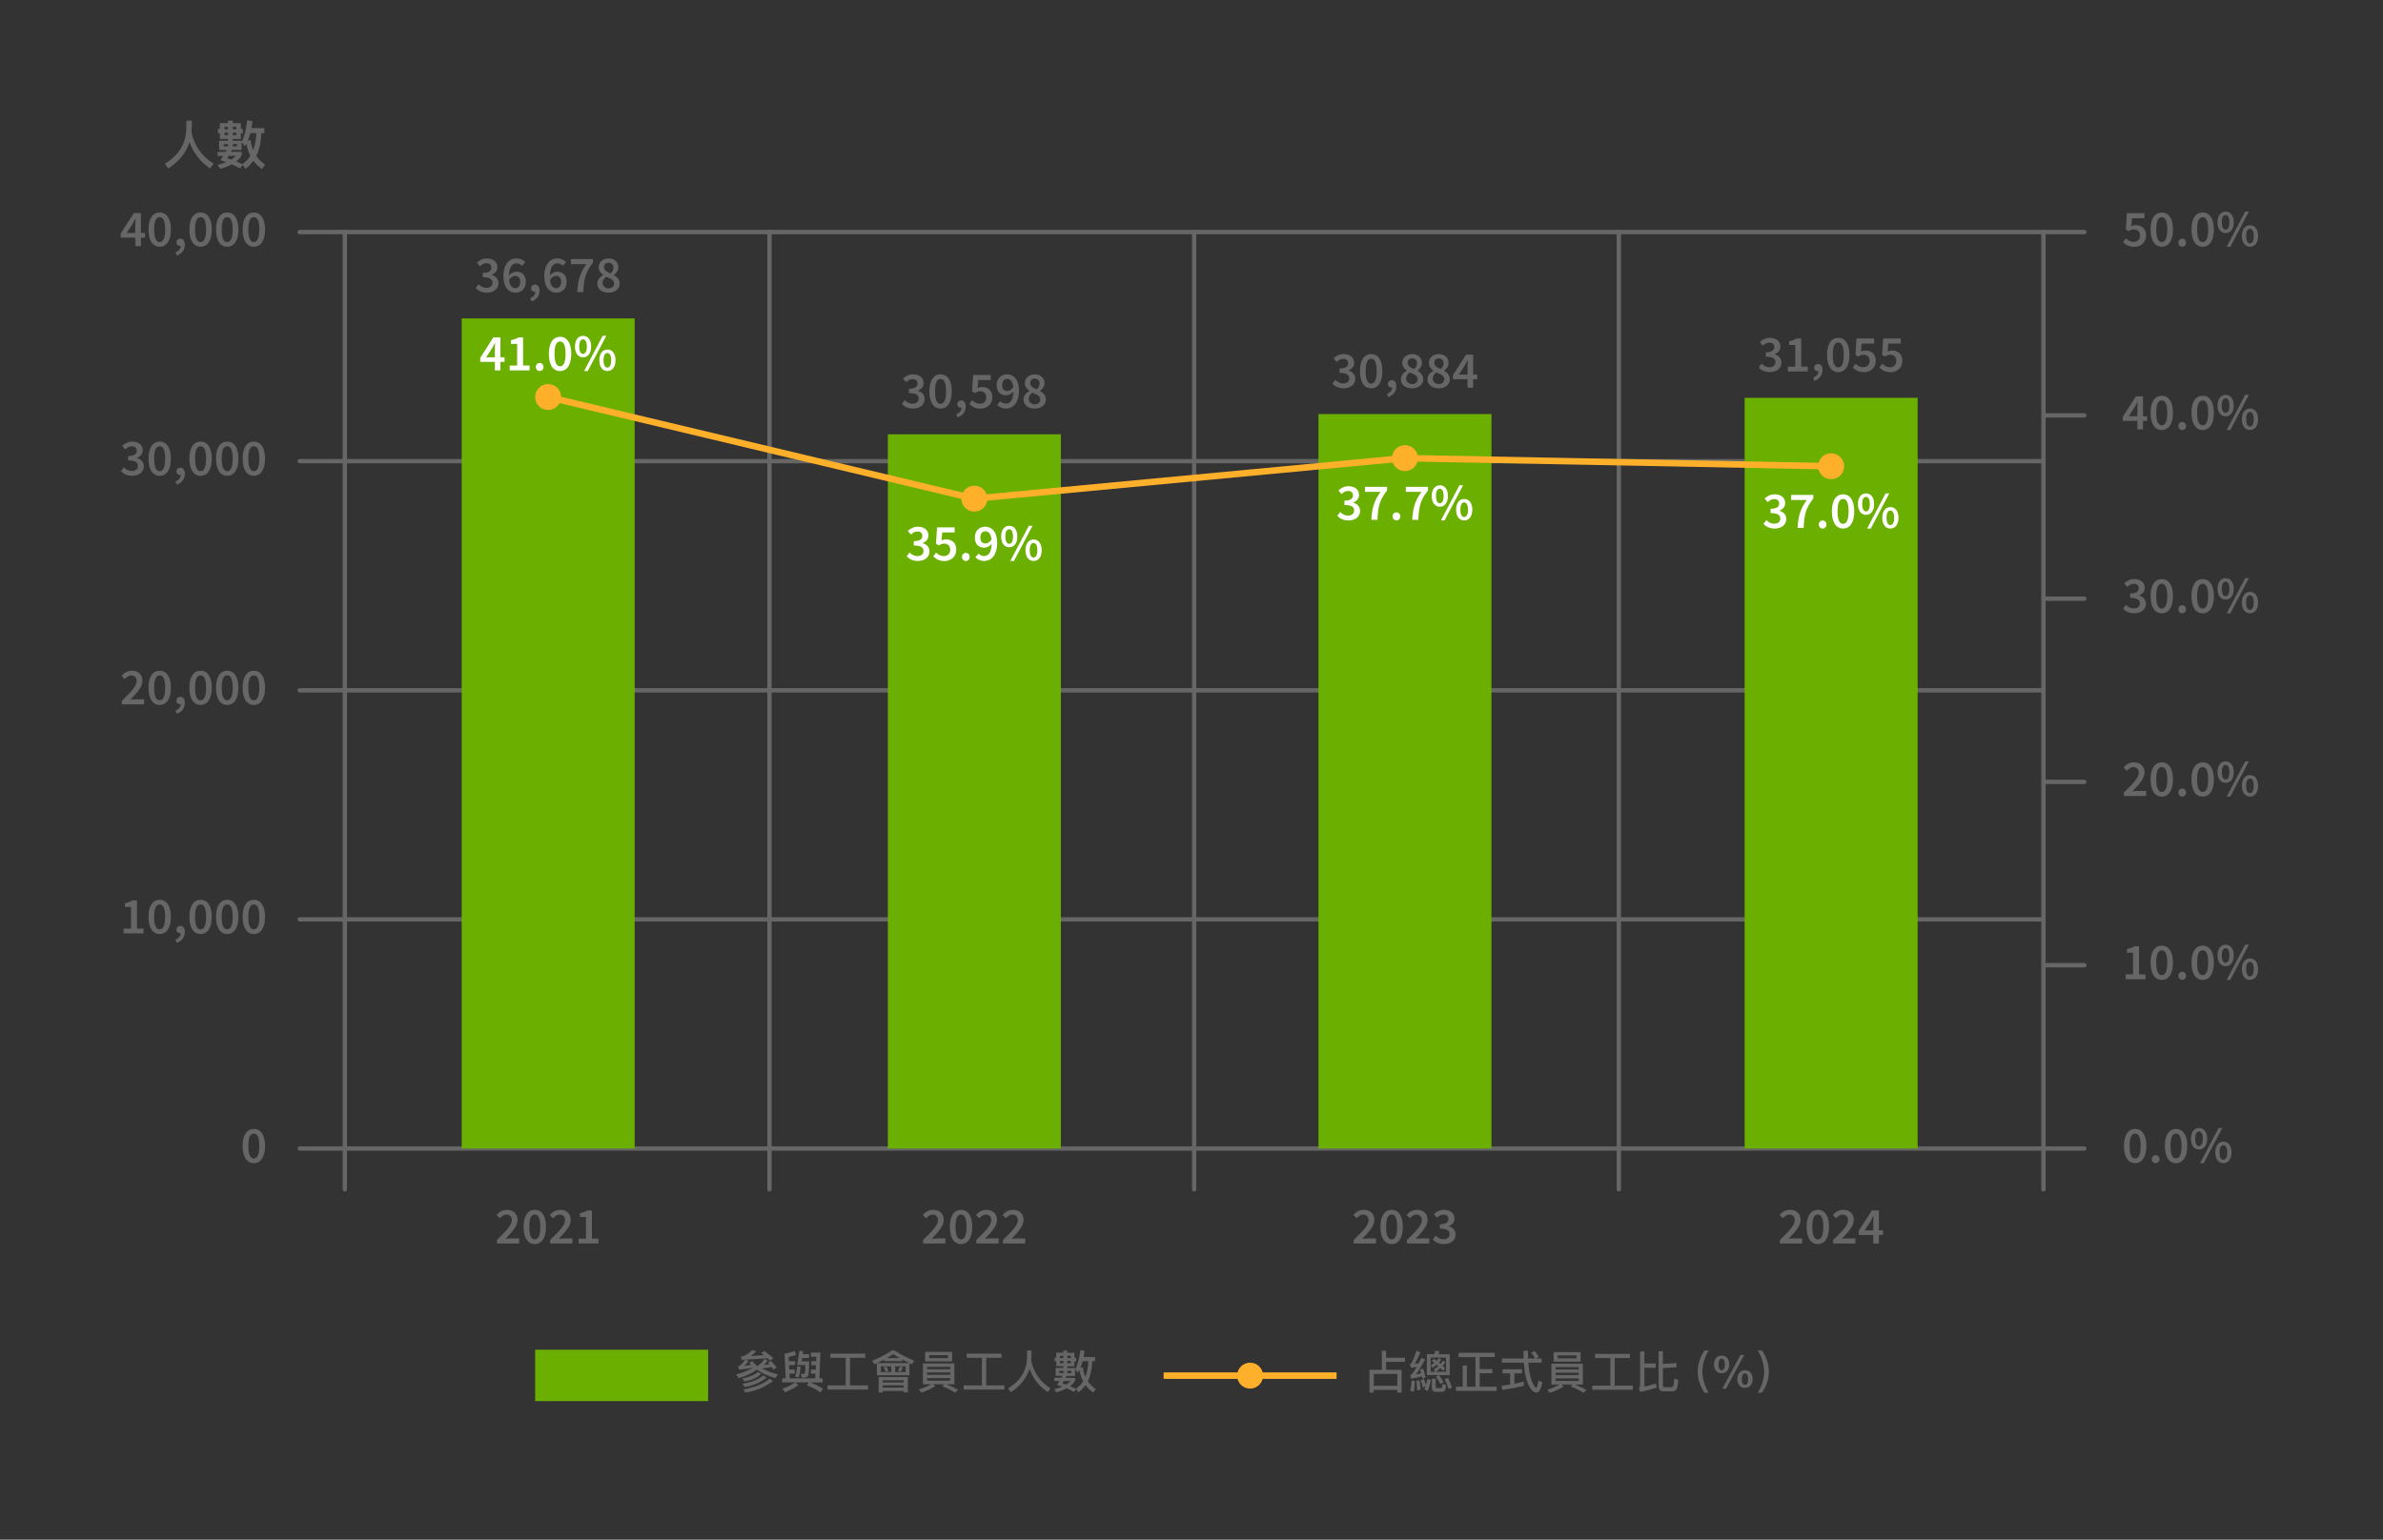 <?xml version="1.0" encoding="UTF-8"?>
<svg id="_圖層_1" data-name="圖層 1" xmlns="http://www.w3.org/2000/svg" width="588" height="380" viewBox="0 0 588 380">
  <rect x="0" y="0" width="588" height="380" fill="#333333" stroke="none"/>
  <path d="M59.87,282.82c0-2.75,1.08-4.19,2.76-4.19s2.77,1.45,2.77,4.19-1.08,4.26-2.77,4.26-2.76-1.51-2.76-4.26Zm4.12,0c0-2.3-.57-3.04-1.36-3.04s-1.36,.73-1.36,3.04,.57,3.1,1.36,3.1,1.36-.8,1.36-3.1Z" style="fill: #666;"/>
  <g>
    <path d="M524.08,282.82c0-2.75,1.08-4.19,2.76-4.19s2.77,1.45,2.77,4.19-1.08,4.26-2.77,4.26-2.76-1.51-2.76-4.26Zm4.12,0c0-2.3-.57-3.04-1.36-3.04s-1.36,.73-1.36,3.04,.57,3.1,1.36,3.1,1.36-.8,1.36-3.1Z" style="fill: #666;"/>
    <path d="M530.94,286.09c0-.58,.41-1,.95-1s.95,.43,.95,1-.42,.99-.95,.99-.95-.43-.95-.99Z" style="fill: #666;"/>
    <path d="M534.17,282.82c0-2.75,1.08-4.19,2.76-4.19s2.77,1.45,2.77,4.19-1.08,4.26-2.77,4.26-2.76-1.51-2.76-4.26Zm4.12,0c0-2.3-.57-3.04-1.36-3.04s-1.36,.73-1.36,3.04,.57,3.1,1.36,3.1,1.36-.8,1.36-3.1Z" style="fill: #666;"/>
    <path d="M540.61,281.04c0-1.67,.82-2.64,2-2.64s2,.96,2,2.64-.82,2.66-2,2.66-2-.98-2-2.66Zm2.93,0c0-1.26-.4-1.78-.94-1.78s-.94,.52-.94,1.78,.4,1.81,.94,1.81,.94-.55,.94-1.81Zm3.9-2.64h.9l-4.57,8.68h-.9l4.57-8.68Zm-.82,6.02c0-1.67,.82-2.64,2-2.64s2,.96,2,2.64-.82,2.66-2,2.66-2-.98-2-2.66Zm2.93,0c0-1.26-.4-1.78-.94-1.78s-.94,.52-.94,1.78,.4,1.81,.94,1.81,.94-.55,.94-1.81Z" style="fill: #666;"/>
  </g>
  <g>
    <path d="M47.25,32.67c.74,3.37,2.57,5.94,5.48,7.72l-.9,1.18c-2.39-1.61-4.08-3.76-5.07-6.47-.84,2.61-2.6,4.78-5.26,6.49l-.82-1.2c3.43-2.05,5.18-4.92,5.29-8.59,0-.86,.01-1.52,.01-2.01h1.36c0,1.13-.04,2.09-.09,2.88Z" style="fill: #666;"/>
    <path d="M56.25,30.41v-.61h1.2v.61h1.98v1.4h.49v1.08h-.49v1.41h-1.98v.44h2.16v.32c.68-1.33,1.14-3.12,1.38-5.38l1.32,.23c-.08,.6-.17,1.17-.27,1.7h3.19v1.27h-.74c-.08,2.2-.5,4.06-1.25,5.59,.56,.84,1.31,1.56,2.21,2.16l-.81,1.08c-.85-.58-1.56-1.25-2.13-2.02-.55,.77-1.2,1.43-1.97,2l-.63-1.01-.67,.88c-.68-.37-1.36-.7-2.05-.99-.78,.42-1.72,.79-2.8,1.1l-.73-.96c.82-.2,1.54-.44,2.16-.69-.49-.18-.96-.35-1.43-.47,.24-.36,.47-.72,.7-1.06h-1.41v-1h2.02c.09-.17,.18-.32,.27-.47h-1.9v-2.28h2.15v-.44h-1.97v-1.41h-.47v-1.08h.47v-1.4h1.97Zm0,5.17h-1.02v.56h1.02v-.56Zm0-3.66v-.61h-.84v.61h.84Zm0,.84h-.84v.61h.84v-.61Zm1.96,5.71h-1.78c-.14,.22-.27,.41-.37,.59,.33,.09,.68,.19,1.02,.32,.46-.28,.83-.59,1.13-.91Zm1.61,2.02c.79-.54,1.45-1.2,1.96-2.02-.46-.9-.79-1.89-.97-3-.12,.22-.23,.42-.36,.63l-.83-1.02v1.92h-2.37c-.09,.17-.18,.32-.26,.47h2.66v.83c-.32,.56-.77,1.08-1.36,1.54,.51,.21,1.04,.44,1.55,.69l-.03-.04Zm-1.51-8.58v-.61h-.86v.61h.86Zm0,.84h-.86v.61h.86v-.61Zm.18,2.82h-1.04v.56h1.04v-.56Zm3.35-1.05c.1,.92,.32,1.75,.64,2.52,.46-1.19,.73-2.59,.78-4.19h-1.5c-.18,.69-.38,1.32-.61,1.88l.69-.22Z" style="fill: #666;"/>
  </g>
  <g>
    <path d="M30.51,229.18h1.82v-5.35h-1.51v-.93c.81-.15,1.37-.36,1.88-.67h1.1v6.94h1.6v1.2h-4.9v-1.2Z" style="fill: #666;"/>
    <path d="M36.64,226.27c0-2.75,1.08-4.19,2.76-4.19s2.77,1.45,2.77,4.19-1.08,4.26-2.77,4.26-2.76-1.51-2.76-4.26Zm4.12,0c0-2.3-.57-3.04-1.36-3.04s-1.36,.73-1.36,3.04,.57,3.1,1.36,3.1,1.36-.8,1.36-3.1Z" style="fill: #666;"/>
    <path d="M43.29,231.9c.84-.32,1.31-.91,1.3-1.59l-.07-1.11,.57,.91c-.16,.16-.38,.23-.61,.23-.5,0-.95-.32-.95-.91,0-.55,.45-.91,.98-.91,.7,0,1.1,.57,1.1,1.52,0,1.25-.73,2.22-1.99,2.66l-.32-.81Z" style="fill: #666;"/>
    <path d="M46.73,226.27c0-2.75,1.08-4.19,2.76-4.19s2.77,1.45,2.77,4.19-1.08,4.26-2.77,4.26-2.76-1.51-2.76-4.26Zm4.12,0c0-2.3-.57-3.04-1.36-3.04s-1.36,.73-1.36,3.04,.57,3.1,1.36,3.1,1.36-.8,1.36-3.1Z" style="fill: #666;"/>
    <path d="M53.3,226.27c0-2.75,1.08-4.19,2.76-4.19s2.77,1.45,2.77,4.19-1.08,4.26-2.77,4.26-2.76-1.51-2.76-4.26Zm4.12,0c0-2.3-.57-3.04-1.36-3.04s-1.36,.73-1.36,3.04,.57,3.1,1.36,3.1,1.36-.8,1.36-3.1Z" style="fill: #666;"/>
    <path d="M59.87,226.27c0-2.75,1.08-4.19,2.76-4.19s2.77,1.45,2.77,4.19-1.08,4.26-2.77,4.26-2.76-1.51-2.76-4.26Zm4.12,0c0-2.3-.57-3.04-1.36-3.04s-1.36,.73-1.36,3.04,.57,3.1,1.36,3.1,1.36-.8,1.36-3.1Z" style="fill: #666;"/>
  </g>
  <g>
    <path d="M30.05,172.98c2.26-2.2,3.68-3.63,3.68-4.87,0-.86-.47-1.4-1.35-1.4-.63,0-1.15,.42-1.59,.9l-.82-.81c.74-.8,1.49-1.26,2.6-1.26,1.56,0,2.58,.99,2.58,2.5s-1.34,2.94-2.96,4.63c.43-.04,.97-.08,1.37-.08h1.99v1.25h-5.5v-.85Z" style="fill: #666;"/>
    <path d="M36.64,169.73c0-2.75,1.08-4.19,2.76-4.19s2.77,1.45,2.77,4.19-1.08,4.26-2.77,4.26-2.76-1.51-2.76-4.26Zm4.12,0c0-2.3-.57-3.04-1.36-3.04s-1.36,.73-1.36,3.04,.57,3.1,1.36,3.1,1.36-.8,1.36-3.1Z" style="fill: #666;"/>
    <path d="M43.29,175.36c.84-.32,1.31-.91,1.3-1.59l-.07-1.11,.57,.91c-.16,.16-.38,.23-.61,.23-.5,0-.95-.32-.95-.91,0-.55,.45-.91,.98-.91,.7,0,1.1,.57,1.1,1.52,0,1.25-.73,2.22-1.99,2.66l-.32-.81Z" style="fill: #666;"/>
    <path d="M46.73,169.73c0-2.75,1.08-4.19,2.76-4.19s2.77,1.45,2.77,4.19-1.08,4.26-2.77,4.26-2.76-1.51-2.76-4.26Zm4.12,0c0-2.3-.57-3.04-1.36-3.04s-1.36,.73-1.36,3.04,.57,3.1,1.36,3.1,1.36-.8,1.36-3.1Z" style="fill: #666;"/>
    <path d="M53.3,169.73c0-2.75,1.08-4.19,2.76-4.19s2.77,1.45,2.77,4.19-1.08,4.26-2.77,4.26-2.76-1.51-2.76-4.26Zm4.12,0c0-2.3-.57-3.04-1.36-3.04s-1.36,.73-1.36,3.04,.57,3.1,1.36,3.1,1.36-.8,1.36-3.1Z" style="fill: #666;"/>
    <path d="M59.87,169.73c0-2.75,1.08-4.19,2.76-4.19s2.77,1.45,2.77,4.19-1.08,4.26-2.77,4.26-2.76-1.51-2.76-4.26Zm4.12,0c0-2.3-.57-3.04-1.36-3.04s-1.36,.73-1.36,3.04,.57,3.1,1.36,3.1,1.36-.8,1.36-3.1Z" style="fill: #666;"/>
  </g>
  <g>
    <path d="M29.87,116.29l.7-.94c.49,.49,1.11,.89,1.93,.89,.89,0,1.51-.46,1.51-1.23,0-.84-.54-1.38-2.39-1.38v-1.08c1.59,0,2.11-.55,2.11-1.3,0-.68-.45-1.09-1.2-1.09-.63,0-1.14,.3-1.63,.77l-.76-.91c.69-.61,1.47-1.03,2.45-1.03,1.56,0,2.63,.78,2.63,2.15,0,.91-.54,1.52-1.42,1.87v.05c.96,.25,1.69,.94,1.69,2.03,0,1.48-1.29,2.35-2.86,2.35-1.31,0-2.19-.51-2.76-1.15Z" style="fill: #666;"/>
    <path d="M36.64,113.18c0-2.75,1.08-4.19,2.76-4.19s2.77,1.45,2.77,4.19-1.08,4.26-2.77,4.26-2.76-1.51-2.76-4.26Zm4.12,0c0-2.3-.57-3.04-1.36-3.04s-1.36,.73-1.36,3.04,.57,3.1,1.36,3.1,1.36-.8,1.36-3.1Z" style="fill: #666;"/>
    <path d="M43.29,118.81c.84-.32,1.31-.91,1.3-1.59l-.07-1.11,.57,.91c-.16,.16-.38,.23-.61,.23-.5,0-.95-.32-.95-.91,0-.55,.45-.91,.98-.91,.7,0,1.1,.57,1.1,1.52,0,1.25-.73,2.22-1.99,2.66l-.32-.81Z" style="fill: #666;"/>
    <path d="M46.73,113.18c0-2.75,1.08-4.19,2.76-4.19s2.77,1.45,2.77,4.19-1.08,4.26-2.77,4.26-2.76-1.51-2.76-4.26Zm4.12,0c0-2.3-.57-3.04-1.36-3.04s-1.36,.73-1.36,3.04,.57,3.1,1.36,3.1,1.36-.8,1.36-3.1Z" style="fill: #666;"/>
    <path d="M53.3,113.18c0-2.75,1.08-4.19,2.76-4.19s2.77,1.45,2.77,4.19-1.08,4.26-2.77,4.26-2.76-1.51-2.76-4.26Zm4.12,0c0-2.3-.57-3.04-1.36-3.04s-1.36,.73-1.36,3.04,.57,3.1,1.36,3.1,1.36-.8,1.36-3.1Z" style="fill: #666;"/>
    <path d="M59.87,113.18c0-2.75,1.08-4.19,2.76-4.19s2.77,1.45,2.77,4.19-1.08,4.26-2.77,4.26-2.76-1.51-2.76-4.26Zm4.12,0c0-2.3-.57-3.04-1.36-3.04s-1.36,.73-1.36,3.04,.57,3.1,1.36,3.1,1.36-.8,1.36-3.1Z" style="fill: #666;"/>
  </g>
  <g>
    <path d="M33.38,55.66c0-.47,.04-1.22,.07-1.69h-.05c-.21,.43-.44,.83-.67,1.26l-1.48,2.27h4.54v1.14h-6v-1l3.23-5.05h1.75v8.15h-1.38v-5.08Z" style="fill: #666;"/>
    <path d="M36.64,56.64c0-2.75,1.08-4.19,2.76-4.19s2.77,1.45,2.77,4.19-1.08,4.26-2.77,4.26-2.76-1.51-2.76-4.26Zm4.12,0c0-2.3-.57-3.04-1.36-3.04s-1.36,.73-1.36,3.04,.57,3.1,1.36,3.1,1.36-.8,1.36-3.1Z" style="fill: #666;"/>
    <path d="M43.29,62.27c.84-.32,1.31-.91,1.3-1.59l-.07-1.11,.57,.91c-.16,.16-.38,.23-.61,.23-.5,0-.95-.32-.95-.91,0-.55,.45-.91,.98-.91,.7,0,1.1,.57,1.1,1.52,0,1.25-.73,2.22-1.99,2.66l-.32-.81Z" style="fill: #666;"/>
    <path d="M46.73,56.64c0-2.75,1.08-4.19,2.76-4.19s2.77,1.45,2.77,4.19-1.08,4.26-2.77,4.26-2.76-1.51-2.76-4.26Zm4.12,0c0-2.3-.57-3.04-1.36-3.04s-1.36,.73-1.36,3.04,.57,3.1,1.36,3.1,1.36-.8,1.36-3.1Z" style="fill: #666;"/>
    <path d="M53.3,56.64c0-2.75,1.08-4.19,2.76-4.19s2.77,1.45,2.77,4.19-1.08,4.26-2.77,4.26-2.76-1.51-2.76-4.26Zm4.12,0c0-2.3-.57-3.04-1.36-3.04s-1.36,.73-1.36,3.04,.57,3.1,1.36,3.1,1.36-.8,1.36-3.1Z" style="fill: #666;"/>
    <path d="M59.87,56.64c0-2.75,1.08-4.19,2.76-4.19s2.77,1.45,2.77,4.19-1.08,4.26-2.77,4.26-2.76-1.51-2.76-4.26Zm4.12,0c0-2.3-.57-3.04-1.36-3.04s-1.36,.73-1.36,3.04,.57,3.1,1.36,3.1,1.36-.8,1.36-3.1Z" style="fill: #666;"/>
  </g>
  <g>
    <path d="M524.51,240.49h1.82v-5.35h-1.51v-.93c.81-.15,1.37-.36,1.88-.67h1.1v6.94h1.6v1.2h-4.9v-1.2Z" style="fill: #666;"/>
    <path d="M530.65,237.58c0-2.75,1.08-4.19,2.76-4.19s2.77,1.45,2.77,4.19-1.08,4.26-2.77,4.26-2.76-1.51-2.76-4.26Zm4.12,0c0-2.3-.57-3.04-1.36-3.04s-1.36,.73-1.36,3.04,.57,3.1,1.36,3.1,1.36-.8,1.36-3.1Z" style="fill: #666;"/>
    <path d="M537.51,240.85c0-.58,.41-1,.95-1s.95,.43,.95,1-.42,.99-.95,.99-.95-.43-.95-.99Z" style="fill: #666;"/>
    <path d="M540.74,237.58c0-2.75,1.08-4.19,2.76-4.19s2.77,1.45,2.77,4.19-1.08,4.26-2.77,4.26-2.76-1.51-2.76-4.26Zm4.12,0c0-2.3-.57-3.04-1.36-3.04s-1.36,.73-1.36,3.04,.57,3.1,1.36,3.1,1.36-.8,1.36-3.1Z" style="fill: #666;"/>
    <path d="M547.17,235.8c0-1.67,.82-2.64,2-2.64s2,.96,2,2.64-.82,2.66-2,2.66-2-.98-2-2.66Zm2.93,0c0-1.26-.4-1.78-.94-1.78s-.94,.52-.94,1.78,.4,1.81,.94,1.81,.94-.55,.94-1.81Zm3.9-2.64h.9l-4.57,8.68h-.9l4.57-8.68Zm-.82,6.02c0-1.67,.82-2.64,2-2.64s2,.96,2,2.64-.82,2.66-2,2.66-2-.98-2-2.66Zm2.93,0c0-1.26-.4-1.78-.94-1.78s-.94,.52-.94,1.78,.4,1.81,.94,1.81,.94-.55,.94-1.81Z" style="fill: #666;"/>
  </g>
  <g>
    <path d="M524.06,195.6c2.26-2.2,3.68-3.63,3.68-4.87,0-.86-.47-1.4-1.35-1.4-.63,0-1.15,.42-1.59,.9l-.82-.81c.74-.8,1.49-1.26,2.6-1.26,1.56,0,2.58,.99,2.58,2.5s-1.34,2.94-2.96,4.63c.43-.04,.97-.08,1.37-.08h1.99v1.25h-5.5v-.85Z" style="fill: #666;"/>
    <path d="M530.65,192.35c0-2.75,1.08-4.19,2.76-4.19s2.77,1.45,2.77,4.19-1.08,4.26-2.77,4.26-2.76-1.51-2.76-4.26Zm4.12,0c0-2.3-.57-3.04-1.36-3.04s-1.36,.73-1.36,3.04,.57,3.1,1.36,3.1,1.36-.8,1.36-3.1Z" style="fill: #666;"/>
    <path d="M537.51,195.61c0-.58,.41-1,.95-1s.95,.43,.95,1-.42,.99-.95,.99-.95-.43-.95-.99Z" style="fill: #666;"/>
    <path d="M540.74,192.35c0-2.75,1.08-4.19,2.76-4.19s2.77,1.45,2.77,4.19-1.08,4.26-2.77,4.26-2.76-1.51-2.76-4.26Zm4.12,0c0-2.3-.57-3.04-1.36-3.04s-1.36,.73-1.36,3.04,.57,3.1,1.36,3.1,1.36-.8,1.36-3.1Z" style="fill: #666;"/>
    <path d="M547.17,190.56c0-1.67,.82-2.64,2-2.64s2,.96,2,2.64-.82,2.66-2,2.66-2-.98-2-2.66Zm2.93,0c0-1.26-.4-1.78-.94-1.78s-.94,.52-.94,1.78,.4,1.81,.94,1.81,.94-.55,.94-1.81Zm3.9-2.64h.9l-4.57,8.68h-.9l4.57-8.68Zm-.82,6.02c0-1.67,.82-2.64,2-2.64s2,.96,2,2.64-.82,2.66-2,2.66-2-.98-2-2.66Zm2.93,0c0-1.26-.4-1.78-.94-1.78s-.94,.52-.94,1.78,.4,1.81,.94,1.81,.94-.55,.94-1.81Z" style="fill: #666;"/>
  </g>
  <g>
    <path d="M523.87,150.22l.7-.94c.49,.49,1.11,.89,1.93,.89,.89,0,1.51-.46,1.51-1.23,0-.84-.54-1.38-2.39-1.38v-1.08c1.59,0,2.11-.55,2.11-1.3,0-.68-.45-1.09-1.2-1.09-.63,0-1.14,.3-1.63,.77l-.76-.91c.69-.61,1.48-1.03,2.45-1.03,1.56,0,2.63,.78,2.63,2.15,0,.91-.54,1.52-1.42,1.87v.05c.96,.25,1.69,.94,1.69,2.03,0,1.48-1.29,2.35-2.86,2.35-1.31,0-2.19-.51-2.76-1.15Z" style="fill: #666;"/>
    <path d="M530.65,147.11c0-2.75,1.08-4.19,2.76-4.19s2.77,1.45,2.77,4.19-1.08,4.26-2.77,4.26-2.76-1.51-2.76-4.26Zm4.12,0c0-2.3-.57-3.04-1.36-3.04s-1.36,.73-1.36,3.04,.57,3.1,1.36,3.1,1.36-.8,1.36-3.1Z" style="fill: #666;"/>
    <path d="M537.51,150.38c0-.58,.41-1,.95-1s.95,.43,.95,1-.42,.99-.95,.99-.95-.43-.95-.99Z" style="fill: #666;"/>
    <path d="M540.74,147.11c0-2.75,1.08-4.19,2.76-4.19s2.77,1.45,2.77,4.19-1.08,4.26-2.77,4.26-2.76-1.51-2.76-4.26Zm4.12,0c0-2.3-.57-3.04-1.36-3.04s-1.36,.73-1.36,3.04,.57,3.1,1.36,3.1,1.36-.8,1.36-3.1Z" style="fill: #666;"/>
    <path d="M547.17,145.33c0-1.67,.82-2.64,2-2.64s2,.96,2,2.64-.82,2.66-2,2.66-2-.98-2-2.66Zm2.93,0c0-1.26-.4-1.78-.94-1.78s-.94,.52-.94,1.78,.4,1.81,.94,1.81,.94-.55,.94-1.81Zm3.9-2.64h.9l-4.57,8.68h-.9l4.57-8.68Zm-.82,6.02c0-1.67,.82-2.64,2-2.64s2,.96,2,2.64-.82,2.66-2,2.66-2-.98-2-2.66Zm2.93,0c0-1.26-.4-1.78-.94-1.78s-.94,.52-.94,1.78,.4,1.81,.94,1.81,.94-.55,.94-1.81Z" style="fill: #666;"/>
  </g>
  <g>
    <path d="M527.39,100.9c0-.47,.04-1.22,.07-1.69h-.05c-.21,.43-.44,.83-.67,1.26l-1.48,2.27h4.54v1.14h-6v-1l3.23-5.05h1.75v8.15h-1.38v-5.08Z" style="fill: #666;"/>
    <path d="M530.65,101.87c0-2.75,1.08-4.19,2.76-4.19s2.77,1.45,2.77,4.19-1.08,4.26-2.77,4.26-2.76-1.51-2.76-4.26Zm4.12,0c0-2.3-.57-3.04-1.36-3.04s-1.36,.73-1.36,3.04,.57,3.1,1.36,3.1,1.36-.8,1.36-3.1Z" style="fill: #666;"/>
    <path d="M537.51,105.14c0-.58,.41-1,.95-1s.95,.43,.95,1-.42,.99-.95,.99-.95-.43-.95-.99Z" style="fill: #666;"/>
    <path d="M540.74,101.87c0-2.75,1.08-4.19,2.76-4.19s2.77,1.45,2.77,4.19-1.08,4.26-2.77,4.26-2.76-1.51-2.76-4.26Zm4.12,0c0-2.3-.57-3.04-1.36-3.04s-1.36,.73-1.36,3.04,.57,3.1,1.36,3.1,1.36-.8,1.36-3.1Z" style="fill: #666;"/>
    <path d="M547.17,100.09c0-1.67,.82-2.64,2-2.64s2,.96,2,2.64-.82,2.66-2,2.66-2-.98-2-2.66Zm2.93,0c0-1.26-.4-1.78-.94-1.78s-.94,.52-.94,1.78,.4,1.81,.94,1.81,.94-.55,.94-1.81Zm3.9-2.64h.9l-4.57,8.68h-.9l4.57-8.68Zm-.82,6.02c0-1.67,.82-2.64,2-2.64s2,.96,2,2.64-.82,2.66-2,2.66-2-.98-2-2.66Zm2.93,0c0-1.26-.4-1.78-.94-1.78s-.94,.52-.94,1.78,.4,1.81,.94,1.81,.94-.55,.94-1.81Z" style="fill: #666;"/>
  </g>
  <g>
    <path d="M523.87,59.77l.69-.94c.49,.47,1.08,.87,1.91,.87,.91,0,1.57-.58,1.57-1.56s-.6-1.52-1.5-1.52c-.52,0-.81,.14-1.3,.46l-.7-.45,.25-4.02h4.35v1.25h-3.07l-.17,1.97c.34-.17,.66-.26,1.08-.26,1.4,0,2.56,.79,2.56,2.54s-1.36,2.81-2.87,2.81c-1.32,0-2.18-.53-2.78-1.13Z" style="fill: #666;"/>
    <path d="M530.65,56.64c0-2.75,1.08-4.19,2.76-4.19s2.77,1.45,2.77,4.19-1.08,4.26-2.77,4.26-2.76-1.51-2.76-4.26Zm4.12,0c0-2.3-.57-3.04-1.36-3.04s-1.36,.73-1.36,3.04,.57,3.1,1.36,3.1,1.36-.8,1.36-3.1Z" style="fill: #666;"/>
    <path d="M537.51,59.9c0-.58,.41-1,.95-1s.95,.43,.95,1-.42,.99-.95,.99-.95-.43-.95-.99Z" style="fill: #666;"/>
    <path d="M540.74,56.64c0-2.75,1.08-4.19,2.76-4.19s2.77,1.45,2.77,4.19-1.08,4.26-2.77,4.26-2.76-1.51-2.76-4.26Zm4.12,0c0-2.3-.57-3.04-1.36-3.04s-1.36,.73-1.36,3.04,.57,3.1,1.36,3.1,1.36-.8,1.36-3.1Z" style="fill: #666;"/>
    <path d="M547.17,54.86c0-1.67,.82-2.64,2-2.64s2,.96,2,2.64-.82,2.66-2,2.66-2-.98-2-2.66Zm2.93,0c0-1.26-.4-1.78-.94-1.78s-.94,.52-.94,1.78,.4,1.81,.94,1.81,.94-.55,.94-1.81Zm3.9-2.64h.9l-4.57,8.68h-.9l4.57-8.68Zm-.82,6.02c0-1.67,.82-2.64,2-2.64s2,.96,2,2.64-.82,2.66-2,2.66-2-.98-2-2.66Zm2.93,0c0-1.26-.4-1.78-.94-1.78s-.94,.52-.94,1.78,.4,1.81,.94,1.81,.94-.55,.94-1.81Z" style="fill: #666;"/>
  </g>
  <line x1="85.09" y1="57.27" x2="85.09" y2="293.54" style="fill: none; stroke: #666; stroke-linecap: round; stroke-linejoin: round; stroke-width: 1.07px;"/>
  <line x1="294.65" y1="57.27" x2="294.65" y2="293.54" style="fill: none; stroke: #666; stroke-linecap: round; stroke-linejoin: round; stroke-width: 1.07px;"/>
  <line x1="189.87" y1="57.27" x2="189.87" y2="293.54" style="fill: none; stroke: #666; stroke-linecap: round; stroke-linejoin: round; stroke-width: 1.07px;"/>
  <line x1="399.44" y1="57.27" x2="399.44" y2="293.54" style="fill: none; stroke: #666; stroke-linecap: round; stroke-linejoin: round; stroke-width: 1.07px;"/>
  <line x1="504.22" y1="57.27" x2="504.22" y2="293.54" style="fill: none; stroke: #666; stroke-linecap: round; stroke-linejoin: round; stroke-width: 1.07px;"/>
  <line x1="514.31" y1="283.46" x2="73.95" y2="283.46" style="fill: none; stroke: #666; stroke-linecap: round; stroke-linejoin: round; stroke-width: 1.07px;"/>
  <line x1="504.06" y1="226.91" x2="73.95" y2="226.91" style="fill: none; stroke: #666; stroke-linecap: round; stroke-linejoin: round; stroke-width: 1.07px;"/>
  <line x1="504.06" y1="170.37" x2="73.95" y2="170.37" style="fill: none; stroke: #666; stroke-linecap: round; stroke-linejoin: round; stroke-width: 1.07px;"/>
  <line x1="504.06" y1="113.82" x2="73.95" y2="113.82" style="fill: none; stroke: #666; stroke-linecap: round; stroke-linejoin: round; stroke-width: 1.07px;"/>
  <line x1="514.31" y1="57.27" x2="73.95" y2="57.27" style="fill: none; stroke: #666; stroke-linecap: round; stroke-linejoin: round; stroke-width: 1.07px;"/>
  <rect x="132.05" y="333.12" width="42.68" height="12.68" style="fill: #6baf00;"/>
  <g>
    <path d="M182.35,338.04l-.26-.73c.71-.37,1.29-.95,1.76-1.74l.86,.28c-.31,.48-.66,.91-1.04,1.27,.56-.07,1.12-.15,1.68-.26-.16-.17-.3-.34-.46-.49l.72-.45c.48,.47,.86,.87,1.15,1.23h.27l-.03-.11c.63-.34,1.15-.87,1.57-1.6l.86,.28c-.28,.45-.58,.83-.92,1.16,.47-.04,.92-.09,1.35-.16-.11-.15-.24-.28-.36-.41l.73-.45c.6,.63,1.06,1.18,1.39,1.65l-.77,.54c-.15-.22-.3-.45-.46-.66-.78,.15-1.57,.26-2.36,.34,.95,.54,2.25,1.03,3.91,1.48l-.59,.91c-2.04-.58-3.56-1.29-4.56-2.13-1.21,.92-2.72,1.64-4.55,2.13l-.59-.9c1.77-.47,3.18-1.04,4.22-1.71-1.14,.27-2.32,.45-3.52,.54Zm8.47-2.83l-.84,.59c-.18-.19-.37-.38-.57-.57-2.24,.16-4.38,.29-6.4,.38l-.18-.83c.78,0,1.7-.52,2.78-1.55l1,.27c-.46,.47-.9,.86-1.32,1.17,1.37-.09,2.44-.16,3.21-.21-.22-.18-.45-.36-.68-.54l.76-.48c.97,.67,1.73,1.27,2.24,1.77Zm-3,3.92c-1.13,.94-2.5,1.55-4.1,1.83l-.55-.75c1.62-.28,2.91-.81,3.88-1.59l.77,.52Zm1.34,.87c-1.48,1.2-3.28,1.97-5.4,2.32l-.56-.78c2.16-.36,3.89-1.04,5.16-2.07l.8,.54Zm1.59,.81c-1.87,1.49-4.13,2.45-6.78,2.89l-.58-.78c2.74-.45,4.93-1.33,6.54-2.64l.82,.54Z" style="fill: #666;"/>
    <path d="M196.43,334.39c-.38,.16-1,.34-1.84,.53l.06,1.02h1.54v.97h-1.5l.06,1.11h1.37v.99h-1.32l.06,1.18h6.31l.06-1.15h-1.12v-.99h1.16l.06-1.12h-1.14v-.97h1.19l.06-1.12h-1.36v-1.01h2.36l-.25,6.36h.81v1.01h-3.11c1.15,.43,2.21,.94,3.17,1.53l-.59,.93c-1.1-.75-2.22-1.33-3.36-1.76l.46-.71h-3.32l.74,.66c-.88,.67-1.97,1.25-3.27,1.77l-.67-.87c1.25-.45,2.3-.97,3.15-1.56h-3.19v-1.01h.84l-.25-6.09c.82-.1,1.63-.32,2.46-.66l.39,.96Zm1.1,2.91c-.03,.93-.19,1.81-.48,2.67l-.85-.25c.28-.78,.44-1.6,.48-2.48l.85,.06Zm.27-1.31h1.86c-.03,2.14-.13,3.35-.31,3.62-.18,.27-.55,.4-1.13,.4h-.35l-.28-.95c.22,0,.45,.01,.65,.01,.18,0,.29-.07,.36-.2s.1-.78,.11-1.97h-2.03c.25-1.32,.42-2.5,.55-3.52l.94,.08-.1,.78h1.58v.92h-1.71c-.04,.29-.09,.57-.13,.83Z" style="fill: #666;"/>
    <path d="M204.91,335.11v-1.02h8.59v1.02h-3.76v6.81h4.47v1.03h-10.02v-1.03h4.48v-6.81h-3.75Z" style="fill: #666;"/>
    <path d="M215.76,336.73l-.56-.88c1.79-.74,3.42-1.58,4.87-2.53h.65c1.46,.95,3.08,1.79,4.87,2.52l-.56,.9c-.21-.1-.41-.2-.62-.29v2.98h-8.04v-2.97c-.2,.09-.41,.18-.62,.28Zm6.88-1.19v.41h-4.49v-.39c-.54,.28-1.11,.56-1.7,.85h7.93c-.63-.29-1.21-.58-1.74-.87Zm1.37,8.12h-1.02v-.36h-5.16v.37h-1.02v-3.8h7.2v3.79Zm-4.09-6.45h-2.56v1.42h2.56v-1.42Zm3.07,3.98v-.53h-5.16v.53h5.16Zm0,1.28v-.55h-5.16v.55h5.16Zm-3.73-4.09l-.71,.18c-.15-.37-.33-.73-.54-1.06l.71-.22c.2,.32,.38,.69,.54,1.11Zm1.14-4.17c-.48,.31-1,.64-1.54,.96h3.11c-.58-.34-1.1-.65-1.57-.96Zm3.05,3h-2.56v1.42h2.56v-1.42Zm-.68,.25c-.13,.41-.31,.78-.53,1.1l-.69-.26c.19-.27,.36-.6,.52-1.02l.71,.18Z" style="fill: #666;"/>
    <path d="M235.49,336.51v5.14h-2c1.14,.45,2.11,.88,2.91,1.33l-.74,.74c-.75-.5-1.81-1.04-3.19-1.61l.48-.46h-2.73l.55,.47c-.93,.6-2.07,1.13-3.44,1.59l-.62-.79c1.21-.37,2.24-.8,3.08-1.27h-2.06v-5.14h7.76Zm-.56-2.86v2.35h-6.66v-2.35h6.66Zm-.46,4.28v-.58h-5.72v.58h5.72Zm0,1.39v-.58h-5.72v.58h5.72Zm0,.81h-5.72v.63h5.72v-.63Zm-.56-5.67h-4.62v.75h4.62v-.75Z" style="fill: #666;"/>
    <path d="M238.52,335.11v-1.02h8.59v1.02h-3.76v6.81h4.47v1.03h-10.02v-1.03h4.48v-6.81h-3.75Z" style="fill: #666;"/>
    <path d="M254.43,335.84c.65,2.98,2.26,5.25,4.82,6.82l-.71,.93c-2.15-1.43-3.65-3.36-4.5-5.76-.74,2.33-2.29,4.26-4.64,5.78l-.65-.95c3.02-1.84,4.58-4.36,4.67-7.57,0-.75,.01-1.33,.01-1.76h1.08c0,.99-.03,1.81-.08,2.51Z" style="fill: #666;"/>
    <path d="M262.39,333.87v-.55h.96v.55h1.76v1.23h.44v.87h-.44v1.23h-1.76v.45h1.92v1.94h-2.08c-.09,.17-.18,.32-.26,.47h2.38v.66c-.29,.52-.72,.97-1.25,1.39,.48,.2,.97,.43,1.47,.67l-.02-.03c.71-.49,1.29-1.1,1.75-1.84-.45-.83-.74-1.76-.9-2.78-.12,.25-.25,.47-.37,.67l-.67-.83c.62-1.19,1.03-2.77,1.25-4.76l1.04,.18c-.07,.54-.16,1.05-.25,1.53h2.84v1.02h-.68c-.07,1.95-.44,3.61-1.11,4.95,.52,.76,1.18,1.41,1.98,1.95l-.64,.84c-.77-.52-1.41-1.13-1.92-1.83-.49,.71-1.08,1.31-1.77,1.81l-.5-.83-.55,.72c-.63-.34-1.23-.64-1.84-.9-.71,.38-1.54,.72-2.5,1l-.58-.76c.76-.2,1.42-.41,2-.66-.44-.17-.87-.31-1.3-.44,.21-.32,.41-.64,.62-.94h-1.29v-.81h1.78c.09-.17,.18-.33,.27-.47h-1.69v-1.94h1.9v-.45h-1.75v-1.23h-.43v-.87h.43v-1.23h1.75Zm0,4.47h-1v.56h1v-.56Zm0-3.15v-.58h-.84v.58h.84Zm0,.69h-.84v.59h.84v-.59Zm1.76,4.98h-1.69c-.13,.2-.25,.39-.35,.56,.31,.09,.64,.19,.97,.3,.43-.27,.78-.55,1.06-.86Zm.06-5.68v-.58h-.85v.58h.85Zm0,.69h-.85v.59h.85v-.59Zm.16,2.45h-1.01v.56h1.01v-.56Zm2.82-.88c.1,.86,.3,1.65,.62,2.35,.44-1.09,.68-2.37,.74-3.85h-1.41c-.17,.63-.36,1.19-.56,1.69l.62-.19Z" style="fill: #666;"/>
  </g>
  <g>
    <path d="M342.01,333.37v1.73h4.67v1.01h-4.67v1.97h3.83v5.62h-1.05v-.67h-5.82v.68h-1.05v-5.63h3.05v-4.7h1.05Zm2.78,8.65v-2.92h-5.82v2.92h5.82Z" style="fill: #666;"/>
    <path d="M351.76,340l-.82,.21-.11-.53c-.92,.29-1.79,.48-2.62,.58l-.26-.86c.17-.07,.31-.16,.44-.27,.31-.35,.72-.93,1.19-1.76-.47,.07-.94,.15-1.42,.21l-.25-.86c.16-.07,.29-.18,.4-.36,.46-.9,.86-1.9,1.2-3l.95,.38c-.47,1.19-.93,2.15-1.4,2.89,.33-.04,.66-.09,1-.16,.21-.41,.44-.86,.67-1.33l.92,.35c-.92,1.74-1.69,2.99-2.31,3.75,.43-.08,.86-.18,1.31-.3-.09-.31-.17-.62-.26-.92l.77-.25c.22,.65,.42,1.39,.59,2.22Zm-2.62,.86c-.04,1-.15,1.88-.28,2.65l-.88-.28c.18-.73,.28-1.56,.32-2.49l.84,.11Zm1.43,2.08l-.9,.21c-.04-.87-.11-1.66-.19-2.34l.78-.16c.11,.69,.21,1.46,.3,2.28Zm1.25-1.04c.16-.49,.28-1,.37-1.52l.87,.19c-.19,1.06-.46,1.99-.79,2.79l-.81-.5c.1-.25,.2-.5,.29-.75l-.69,.32c-.13-.69-.29-1.3-.46-1.81l.75-.26c.18,.48,.34,1,.47,1.55Zm2.05-7.67c.13-.28,.25-.57,.31-.86l1.04,.13c-.08,.26-.18,.5-.3,.73h2.8v5.16h-2.65c.47,.66,.84,1.23,1.09,1.71l-.74,.5c-.27-.54-.63-1.13-1.08-1.78l.69-.44h-2.95v-5.16h1.78Zm2.92,.83h-3.77v3.51h1.17l-.42-.54c.4-.28,.78-.57,1.13-.87-.13-.12-.27-.24-.4-.34-.33,.27-.66,.53-1.02,.76l-.45-.58c.31-.2,.61-.41,.87-.63-.2-.16-.41-.3-.62-.44l.47-.56c.25,.16,.48,.32,.72,.49,.22-.22,.44-.46,.64-.71l.53,.47c-.2,.25-.39,.47-.59,.67,.13,.11,.27,.21,.39,.32,.25-.27,.48-.54,.69-.81l.52,.47c-.21,.29-.44,.56-.67,.82,.21,.2,.41,.4,.6,.62l-.5,.62c-.2-.25-.41-.47-.64-.69-.36,.33-.75,.63-1.15,.92h2.51v-3.51Zm-2.54,8.46c-.63,0-.93-.34-.93-.99v-2.26h.95v2.07c0,.16,.09,.25,.29,.25h.9c.13,0,.25-.04,.31-.12,.08-.1,.13-.4,.17-.91l.88,.29c-.07,.81-.2,1.29-.39,1.46-.18,.13-.45,.21-.81,.21h-1.38Zm4.04-1.06l-.83,.38c-.3-.92-.64-1.74-1.01-2.45l.86-.28c.38,.73,.71,1.51,.97,2.35Z" style="fill: #666;"/>
    <path d="M359.91,334.93v-1.04h8.92v1.04h-3.71v2.97h3.11v1.02h-3.11v3.33h4.18v1.04h-10.05v-1.04h1.67v-5.23h1.03v5.23h2.11v-7.31h-4.14Z" style="fill: #666;"/>
    <path d="M375.55,337.95v1h-1.88v2.59c.78-.16,1.56-.34,2.32-.54v1.04c-1.63,.39-3.39,.73-5.26,1l-.25-1.01c.72-.09,1.43-.19,2.14-.3v-2.78h-1.88v-1h4.82Zm.39-2.67c-.03-.6-.04-1.24-.04-1.89h1.1c0,.66,.01,1.29,.04,1.89h1.75c-.29-.54-.62-1.02-.96-1.44l.87-.41c.35,.45,.68,.93,1,1.47l-.79,.39h1.5v1.03h-3.3c.13,1.7,.39,3.15,.77,4.31,.47,1.24,.86,1.87,1.18,1.87,.17-.01,.36-.62,.56-1.8l.96,.49c-.34,1.66-.82,2.5-1.46,2.51-1.08-.07-1.95-1.33-2.62-3.81-.24-1.03-.4-2.22-.49-3.57h-5.42v-1.03h5.36Z" style="fill: #666;"/>
    <path d="M390.57,336.57v5.14h-2c1.14,.45,2.11,.88,2.91,1.33l-.74,.74c-.75-.5-1.81-1.04-3.19-1.61l.48-.46h-2.73l.55,.47c-.93,.6-2.07,1.13-3.44,1.59l-.62-.79c1.21-.37,2.24-.8,3.08-1.27h-2.06v-5.14h7.76Zm-.56-2.86v2.35h-6.66v-2.35h6.66Zm-.46,4.28v-.58h-5.72v.58h5.72Zm0,1.39v-.58h-5.72v.58h5.72Zm0,.81h-5.72v.63h5.72v-.63Zm-.56-5.67h-4.62v.75h4.62v-.75Z" style="fill: #666;"/>
    <path d="M393.59,335.17v-1.02h8.59v1.02h-3.76v6.81h4.47v1.03h-10.02v-1.03h4.48v-6.81h-3.75Z" style="fill: #666;"/>
    <path d="M405.76,342.25c.94-.22,1.87-.48,2.8-.78l.27,1c-1.28,.4-2.65,.76-4.12,1.08l-.33-1c.2-.13,.31-.35,.31-.63v-8.38h1.06v2.99h2.79v1.04h-2.79v4.68Zm4.7,1.14c-.81,0-1.2-.43-1.2-1.28v-8.61h1.06v3.12l3.36-.21v1.03l-3.36,.22v4.26c0,.29,.15,.45,.44,.45h1.59c.16,0,.31-.07,.45-.2,.16-.16,.26-.81,.3-1.93l1.02,.34c-.12,1.37-.29,2.18-.52,2.43-.25,.25-.57,.37-.99,.38h-2.16Z" style="fill: #666;"/>
    <path d="M421.63,333.29c-.47,.76-.83,1.53-1.08,2.32-.34,.96-.49,1.94-.49,2.91s.16,1.94,.49,2.91c.25,.77,.6,1.55,1.08,2.32h-1c-.53-.74-.93-1.5-1.21-2.28-.35-.95-.52-1.93-.52-2.93s.17-2,.52-2.95c.28-.81,.68-1.57,1.21-2.3h1Z" style="fill: #666;"/>
    <path d="M426.24,335.22c.29,.38,.45,.9,.45,1.53s-.16,1.14-.45,1.53c-.34,.43-.81,.65-1.42,.65s-1.11-.22-1.44-.65c-.3-.4-.45-.91-.45-1.53s.15-1.15,.45-1.53c.34-.45,.82-.66,1.44-.66s1.09,.21,1.42,.66Zm-2.06,.55c-.1,.24-.15,.56-.15,.99,0,.4,.04,.73,.15,.97,.13,.29,.35,.44,.64,.44s.48-.16,.62-.46c.09-.24,.15-.55,.15-.95s-.06-.74-.16-.97c-.12-.3-.32-.45-.6-.45s-.5,.15-.64,.44Zm6.21-1.37l-4.49,8.31h-.91l4.48-8.31h.92Zm1.61,4.44c.29,.38,.45,.9,.45,1.53s-.16,1.14-.45,1.53c-.34,.43-.81,.65-1.42,.65s-1.11-.22-1.44-.65c-.3-.4-.45-.91-.45-1.53s.15-1.15,.45-1.53c.34-.45,.82-.66,1.44-.66s1.09,.21,1.42,.66Zm-2.06,.55c-.1,.23-.15,.56-.15,.99,0,.4,.04,.73,.15,.97,.13,.29,.35,.44,.64,.44s.48-.16,.62-.46c.09-.24,.15-.55,.15-.95s-.06-.74-.16-.97c-.12-.3-.32-.45-.6-.45s-.5,.15-.64,.44Z" style="fill: #666;"/>
    <path d="M434.73,333.29c.51,.73,.92,1.49,1.21,2.3,.34,.94,.52,1.93,.52,2.95s-.18,1.98-.52,2.93c-.29,.78-.69,1.55-1.21,2.28h-1c.46-.77,.82-1.55,1.08-2.32,.33-.97,.49-1.95,.49-2.91s-.17-1.95-.49-2.91c-.26-.78-.62-1.56-1.08-2.32h1Z" style="fill: #666;"/>
  </g>
  <circle cx="308.46" cy="339.52" r="3.2" style="fill: #ffb02a;"/>
  <line x1="329.8" y1="339.52" x2="287.12" y2="339.52" style="fill: none; stroke: #ffb02a; stroke-linejoin: round; stroke-width: 1.6px;"/>
  <line x1="514.31" y1="102.51" x2="504.22" y2="102.51" style="fill: none; stroke: #666; stroke-linecap: round; stroke-linejoin: round; stroke-width: 1.07px;"/>
  <line x1="514.31" y1="147.75" x2="504.22" y2="147.75" style="fill: none; stroke: #666; stroke-linecap: round; stroke-linejoin: round; stroke-width: 1.07px;"/>
  <line x1="514.31" y1="192.98" x2="504.22" y2="192.98" style="fill: none; stroke: #666; stroke-linecap: round; stroke-linejoin: round; stroke-width: 1.07px;"/>
  <line x1="514.31" y1="238.22" x2="504.22" y2="238.22" style="fill: none; stroke: #666; stroke-linecap: round; stroke-linejoin: round; stroke-width: 1.07px;"/>
  <g>
    <g>
      <path d="M117.38,71.09l.7-.94c.49,.49,1.11,.89,1.93,.89,.89,0,1.51-.46,1.51-1.23,0-.84-.54-1.38-2.39-1.38v-1.08c1.59,0,2.11-.55,2.11-1.3,0-.68-.45-1.09-1.2-1.09-.63,0-1.14,.3-1.63,.77l-.76-.91c.69-.61,1.48-1.03,2.45-1.03,1.56,0,2.63,.78,2.63,2.15,0,.91-.54,1.52-1.42,1.87v.05c.96,.25,1.69,.94,1.69,2.03,0,1.48-1.29,2.35-2.86,2.35-1.31,0-2.19-.51-2.76-1.15Z" style="fill: #666;"/>
      <path d="M124.21,68.26c0-3.16,1.53-4.48,3.2-4.48,.98,0,1.69,.41,2.18,.92l-.79,.9c-.3-.35-.81-.61-1.3-.61-1.06,0-1.92,.82-1.92,3.27,0,2.01,.64,2.85,1.57,2.85,.68,0,1.22-.55,1.22-1.55s-.48-1.45-1.29-1.45c-.48,0-1.04,.28-1.5,1.01l-.06-1.03c.47-.65,1.23-1.04,1.84-1.04,1.4,0,2.38,.82,2.38,2.52s-1.17,2.67-2.56,2.67c-1.59,0-2.95-1.24-2.95-3.98Z" style="fill: #666;"/>
      <path d="M130.81,73.61c.84-.32,1.31-.91,1.3-1.59l-.07-1.11,.57,.91c-.16,.16-.38,.23-.61,.23-.5,0-.95-.32-.95-.91,0-.55,.45-.91,.98-.91,.7,0,1.1,.57,1.1,1.52,0,1.25-.73,2.22-1.99,2.66l-.32-.81Z" style="fill: #666;"/>
      <path d="M134.3,68.26c0-3.16,1.53-4.48,3.2-4.48,.98,0,1.69,.41,2.18,.92l-.79,.9c-.3-.35-.81-.61-1.3-.61-1.06,0-1.92,.82-1.92,3.27,0,2.01,.64,2.85,1.57,2.85,.68,0,1.22-.55,1.22-1.55s-.48-1.45-1.29-1.45c-.48,0-1.04,.28-1.5,1.01l-.06-1.03c.47-.65,1.23-1.04,1.84-1.04,1.4,0,2.38,.82,2.38,2.52s-1.17,2.67-2.56,2.67c-1.59,0-2.95-1.24-2.95-3.98Z" style="fill: #666;"/>
      <path d="M144.71,65.19h-3.85v-1.25h5.46v.91c-1.91,2.37-2.24,4.06-2.38,7.24h-1.5c.14-2.89,.69-4.71,2.26-6.9Z" style="fill: #666;"/>
      <path d="M147.39,70c0-1.02,.7-1.69,1.46-2.09v-.05c-.62-.45-1.12-1.04-1.12-1.9,0-1.32,1.04-2.17,2.46-2.17s2.39,.89,2.39,2.2c0,.81-.56,1.5-1.09,1.87v.05c.75,.43,1.41,1.03,1.41,2.11,0,1.25-1.1,2.22-2.76,2.22s-2.76-.93-2.76-2.24Zm4.13-.03c0-.89-.86-1.21-1.96-1.66-.5,.37-.88,.91-.88,1.53,0,.8,.66,1.34,1.5,1.34,.78,0,1.34-.46,1.34-1.21Zm-.16-3.9c0-.72-.44-1.24-1.2-1.24-.63,0-1.11,.41-1.11,1.12,0,.81,.73,1.18,1.63,1.54,.44-.44,.68-.9,.68-1.41Z" style="fill: #666;"/>
    </g>
    <g>
      <g>
        <path d="M122.61,306.04c2.26-2.2,3.68-3.63,3.68-4.87,0-.86-.47-1.4-1.35-1.4-.63,0-1.15,.42-1.59,.9l-.82-.81c.74-.8,1.49-1.26,2.6-1.26,1.56,0,2.58,.99,2.58,2.5s-1.34,2.94-2.96,4.63c.43-.04,.97-.08,1.37-.08h1.99v1.25h-5.5v-.85Z" style="fill: #666;"/>
        <path d="M129.2,302.79c0-2.75,1.08-4.19,2.76-4.19s2.77,1.45,2.77,4.19-1.08,4.26-2.77,4.26-2.76-1.51-2.76-4.26Zm4.12,0c0-2.3-.57-3.04-1.36-3.04s-1.36,.73-1.36,3.04,.57,3.1,1.36,3.1,1.36-.8,1.36-3.1Z" style="fill: #666;"/>
        <path d="M135.74,306.04c2.26-2.2,3.68-3.63,3.68-4.87,0-.86-.47-1.4-1.35-1.4-.63,0-1.15,.42-1.59,.9l-.82-.81c.74-.8,1.49-1.26,2.6-1.26,1.56,0,2.58,.99,2.58,2.5s-1.34,2.94-2.96,4.63c.43-.04,.97-.08,1.37-.08h1.99v1.25h-5.5v-.85Z" style="fill: #666;"/>
        <path d="M142.77,305.7h1.82v-5.35h-1.51v-.93c.81-.15,1.37-.36,1.88-.67h1.1v6.94h1.6v1.2h-4.9v-1.2Z" style="fill: #666;"/>
      </g>
      <rect x="113.92" y="78.59" width="42.68" height="204.87" style="fill: #6baf00;"/>
      <g>
        <path d="M122.09,86.34c0-.47,.04-1.22,.07-1.69h-.05c-.21,.43-.44,.83-.67,1.26l-1.48,2.27h4.54v1.14h-6v-1l3.23-5.05h1.75v8.15h-1.38v-5.08Z" style="fill: #fff;"/>
        <path d="M125.78,90.22h1.82v-5.35h-1.51v-.93c.81-.15,1.37-.36,1.88-.67h1.1v6.94h1.6v1.2h-4.9v-1.2Z" style="fill: #fff;"/>
        <path d="M132.21,90.58c0-.58,.41-1,.95-1s.95,.43,.95,1-.42,.99-.95,.99-.95-.43-.95-.99Z" style="fill: #fff;"/>
        <path d="M135.43,87.32c0-2.75,1.08-4.19,2.76-4.19s2.77,1.45,2.77,4.19-1.08,4.26-2.77,4.26-2.76-1.51-2.76-4.26Zm4.12,0c0-2.3-.57-3.04-1.36-3.04s-1.36,.73-1.36,3.04,.57,3.1,1.36,3.1,1.36-.8,1.36-3.1Z" style="fill: #fff;"/>
        <path d="M141.87,85.53c0-1.67,.82-2.64,2-2.64s2,.96,2,2.64-.82,2.66-2,2.66-2-.98-2-2.66Zm2.93,0c0-1.26-.4-1.78-.94-1.78s-.94,.52-.94,1.78,.4,1.81,.94,1.81,.94-.55,.94-1.81Zm3.9-2.64h.9l-4.57,8.68h-.9l4.57-8.68Zm-.82,6.02c0-1.67,.82-2.64,2-2.64s2,.96,2,2.64-.82,2.66-2,2.66-2-.98-2-2.66Zm2.93,0c0-1.26-.4-1.78-.94-1.78s-.94,.52-.94,1.78,.4,1.81,.94,1.81,.94-.55,.94-1.81Z" style="fill: #fff;"/>
      </g>
      <circle cx="135.25" cy="97.99" r="3.2" style="fill: #ffb02a;"/>
      <rect x="219.08" y="107.19" width="42.68" height="176.27" style="fill: #6baf00;"/>
      <g>
        <path d="M227.77,306.04c2.26-2.2,3.68-3.63,3.68-4.87,0-.86-.47-1.4-1.35-1.4-.63,0-1.15,.42-1.59,.9l-.82-.81c.74-.8,1.49-1.26,2.6-1.26,1.56,0,2.58,.99,2.58,2.5s-1.34,2.94-2.96,4.63c.43-.04,.97-.08,1.37-.08h1.99v1.25h-5.5v-.85Z" style="fill: #666;"/>
        <path d="M234.37,302.79c0-2.75,1.08-4.19,2.76-4.19s2.77,1.45,2.77,4.19-1.08,4.26-2.77,4.26-2.76-1.51-2.76-4.26Zm4.12,0c0-2.3-.57-3.04-1.36-3.04s-1.36,.73-1.36,3.04,.57,3.1,1.36,3.1,1.36-.8,1.36-3.1Z" style="fill: #666;"/>
        <path d="M240.91,306.04c2.26-2.2,3.68-3.63,3.68-4.87,0-.86-.47-1.4-1.35-1.4-.63,0-1.15,.42-1.59,.9l-.82-.81c.74-.8,1.49-1.26,2.6-1.26,1.56,0,2.58,.99,2.58,2.5s-1.34,2.94-2.96,4.63c.43-.04,.97-.08,1.37-.08h1.99v1.25h-5.5v-.85Z" style="fill: #666;"/>
        <path d="M247.47,306.04c2.26-2.2,3.68-3.63,3.68-4.87,0-.86-.47-1.4-1.35-1.4-.63,0-1.15,.42-1.59,.9l-.82-.81c.74-.8,1.49-1.26,2.6-1.26,1.56,0,2.58,.99,2.58,2.5s-1.34,2.94-2.96,4.63c.43-.04,.97-.08,1.37-.08h1.99v1.25h-5.5v-.85Z" style="fill: #666;"/>
      </g>
      <g>
        <path d="M223.73,137.3l.7-.94c.49,.49,1.11,.89,1.93,.89,.89,0,1.51-.46,1.51-1.23,0-.84-.54-1.38-2.39-1.38v-1.08c1.59,0,2.11-.55,2.11-1.3,0-.68-.45-1.09-1.2-1.09-.63,0-1.14,.3-1.63,.77l-.76-.91c.69-.61,1.47-1.03,2.45-1.03,1.56,0,2.63,.78,2.63,2.15,0,.91-.54,1.52-1.42,1.87v.05c.96,.25,1.69,.94,1.69,2.03,0,1.48-1.29,2.35-2.86,2.35-1.31,0-2.19-.51-2.76-1.15Z" style="fill: #fff;"/>
        <path d="M230.29,137.32l.69-.94c.49,.47,1.08,.87,1.91,.87,.91,0,1.57-.58,1.57-1.56s-.6-1.52-1.5-1.52c-.52,0-.81,.14-1.3,.46l-.7-.45,.25-4.02h4.35v1.25h-3.07l-.17,1.97c.34-.17,.66-.26,1.08-.26,1.4,0,2.56,.79,2.56,2.54s-1.36,2.81-2.87,2.81c-1.32,0-2.18-.53-2.78-1.13Z" style="fill: #fff;"/>
        <path d="M237.37,137.46c0-.58,.41-1,.95-1s.95,.43,.95,1-.42,.99-.95,.99-.95-.43-.95-.99Z" style="fill: #fff;"/>
        <path d="M240.68,137.53l.79-.9c.3,.35,.81,.61,1.3,.61,1.07,0,1.92-.82,1.92-3.27,0-2.01-.64-2.85-1.57-2.85-.68,0-1.22,.55-1.22,1.55s.48,1.45,1.29,1.45c.48,0,1.04-.28,1.51-1.01l.06,1.03c-.47,.65-1.23,1.04-1.84,1.04-1.4,0-2.38-.82-2.38-2.52s1.17-2.67,2.56-2.67c1.59,0,2.95,1.24,2.95,3.98,0,3.16-1.53,4.48-3.2,4.48-.98,0-1.69-.42-2.18-.92Z" style="fill: #fff;"/>
        <path d="M247.03,132.41c0-1.67,.82-2.64,2-2.64s2,.96,2,2.64-.82,2.66-2,2.66-2-.98-2-2.66Zm2.93,0c0-1.26-.4-1.78-.94-1.78s-.94,.52-.94,1.78,.4,1.81,.94,1.81,.94-.55,.94-1.81Zm3.9-2.64h.9l-4.57,8.68h-.9l4.57-8.68Zm-.82,6.02c0-1.67,.82-2.64,2-2.64s2,.96,2,2.64-.82,2.66-2,2.66-2-.98-2-2.66Zm2.93,0c0-1.26-.4-1.78-.94-1.78s-.94,.52-.94,1.78,.4,1.81,.94,1.81,.94-.55,.94-1.81Z" style="fill: #fff;"/>
      </g>
      <g>
        <path d="M222.54,99.69l.7-.94c.49,.49,1.11,.89,1.93,.89,.89,0,1.51-.46,1.51-1.23,0-.84-.54-1.38-2.39-1.38v-1.08c1.59,0,2.11-.55,2.11-1.3,0-.68-.45-1.09-1.2-1.09-.63,0-1.14,.3-1.63,.77l-.76-.91c.69-.61,1.48-1.03,2.45-1.03,1.56,0,2.63,.78,2.63,2.15,0,.91-.54,1.52-1.42,1.87v.05c.96,.25,1.69,.94,1.69,2.03,0,1.48-1.29,2.35-2.86,2.35-1.31,0-2.19-.51-2.76-1.15Z" style="fill: #666;"/>
        <path d="M229.32,96.58c0-2.75,1.08-4.19,2.76-4.19s2.77,1.45,2.77,4.19-1.08,4.26-2.77,4.26-2.76-1.51-2.76-4.26Zm4.12,0c0-2.3-.57-3.04-1.36-3.04s-1.36,.73-1.36,3.04,.57,3.1,1.36,3.1,1.36-.8,1.36-3.1Z" style="fill: #666;"/>
        <path d="M235.97,102.21c.84-.32,1.31-.91,1.3-1.59l-.07-1.11,.57,.91c-.16,.16-.38,.23-.61,.23-.5,0-.95-.32-.95-.91,0-.55,.45-.91,.98-.91,.7,0,1.1,.57,1.1,1.52,0,1.25-.73,2.22-1.99,2.66l-.32-.81Z" style="fill: #666;"/>
        <path d="M239.19,99.71l.69-.94c.49,.47,1.08,.87,1.91,.87,.91,0,1.57-.58,1.57-1.56s-.6-1.52-1.5-1.52c-.52,0-.81,.14-1.3,.46l-.7-.45,.25-4.02h4.35v1.25h-3.07l-.17,1.97c.34-.17,.66-.26,1.08-.26,1.4,0,2.56,.79,2.56,2.54s-1.36,2.81-2.87,2.81c-1.32,0-2.18-.53-2.78-1.13Z" style="fill: #666;"/>
        <path d="M246.06,99.92l.79-.9c.3,.35,.81,.61,1.3,.61,1.07,0,1.92-.82,1.92-3.27,0-2.01-.64-2.85-1.57-2.85-.68,0-1.22,.55-1.22,1.55s.48,1.45,1.29,1.45c.48,0,1.04-.28,1.51-1.01l.06,1.03c-.47,.65-1.23,1.04-1.84,1.04-1.4,0-2.38-.82-2.38-2.52s1.17-2.67,2.56-2.67c1.59,0,2.95,1.24,2.95,3.98,0,3.16-1.53,4.48-3.2,4.48-.98,0-1.69-.42-2.18-.92Z" style="fill: #666;"/>
        <path d="M252.55,98.61c0-1.02,.7-1.69,1.46-2.09v-.05c-.62-.45-1.12-1.04-1.12-1.9,0-1.32,1.04-2.17,2.46-2.17s2.39,.89,2.39,2.2c0,.81-.56,1.5-1.09,1.87v.05c.75,.43,1.41,1.03,1.41,2.11,0,1.25-1.1,2.22-2.76,2.22s-2.76-.93-2.76-2.24Zm4.13-.03c0-.89-.86-1.21-1.96-1.66-.5,.37-.88,.91-.88,1.53,0,.8,.66,1.34,1.5,1.34,.78,0,1.34-.46,1.34-1.21Zm-.16-3.9c0-.72-.44-1.24-1.2-1.24-.63,0-1.11,.41-1.11,1.12,0,.81,.73,1.18,1.63,1.54,.44-.44,.68-.9,.68-1.41Z" style="fill: #666;"/>
      </g>
      <circle cx="240.42" cy="123.07" r="3.2" style="fill: #ffb02a;"/>
      <rect x="325.33" y="102.19" width="42.68" height="181.27" style="fill: #6baf00;"/>
      <g>
        <path d="M334.02,306.04c2.26-2.2,3.68-3.63,3.68-4.87,0-.86-.47-1.4-1.35-1.4-.63,0-1.15,.42-1.59,.9l-.82-.81c.74-.8,1.49-1.26,2.6-1.26,1.56,0,2.58,.99,2.58,2.5s-1.34,2.94-2.96,4.63c.43-.04,.97-.08,1.37-.08h1.99v1.25h-5.5v-.85Z" style="fill: #666;"/>
        <path d="M340.62,302.79c0-2.75,1.08-4.19,2.76-4.19s2.77,1.45,2.77,4.19-1.08,4.26-2.77,4.26-2.76-1.51-2.76-4.26Zm4.12,0c0-2.3-.57-3.04-1.36-3.04s-1.36,.73-1.36,3.04,.57,3.1,1.36,3.1,1.36-.8,1.36-3.1Z" style="fill: #666;"/>
        <path d="M347.16,306.04c2.26-2.2,3.68-3.63,3.68-4.87,0-.86-.47-1.4-1.35-1.4-.63,0-1.15,.42-1.59,.9l-.82-.81c.74-.8,1.49-1.26,2.6-1.26,1.56,0,2.58,.99,2.58,2.5s-1.34,2.94-2.96,4.63c.43-.04,.97-.08,1.37-.08h1.99v1.25h-5.5v-.85Z" style="fill: #666;"/>
        <path d="M353.54,305.9l.7-.94c.49,.49,1.11,.89,1.93,.89,.89,0,1.51-.46,1.51-1.23,0-.84-.54-1.38-2.39-1.38v-1.08c1.59,0,2.11-.55,2.11-1.3,0-.68-.45-1.09-1.2-1.09-.63,0-1.14,.3-1.63,.77l-.76-.91c.69-.61,1.48-1.03,2.45-1.03,1.56,0,2.63,.78,2.63,2.15,0,.91-.54,1.52-1.42,1.87v.05c.96,.25,1.69,.94,1.69,2.03,0,1.48-1.29,2.35-2.86,2.35-1.31,0-2.19-.51-2.76-1.15Z" style="fill: #666;"/>
      </g>
      <g>
        <path d="M329.98,127.3l.7-.94c.49,.49,1.11,.89,1.93,.89,.89,0,1.51-.46,1.51-1.23,0-.84-.54-1.38-2.39-1.38v-1.08c1.59,0,2.11-.55,2.11-1.3,0-.68-.45-1.09-1.2-1.09-.63,0-1.14,.3-1.63,.77l-.76-.91c.69-.61,1.47-1.03,2.45-1.03,1.56,0,2.63,.78,2.63,2.15,0,.91-.54,1.52-1.42,1.87v.05c.96,.25,1.69,.94,1.69,2.03,0,1.48-1.29,2.35-2.86,2.35-1.31,0-2.19-.51-2.76-1.15Z" style="fill: #fff;"/>
        <path d="M340.65,121.4h-3.85v-1.25h5.46v.91c-1.91,2.37-2.24,4.06-2.38,7.24h-1.5c.14-2.89,.69-4.71,2.26-6.9Z" style="fill: #fff;"/>
        <path d="M343.62,127.46c0-.58,.41-1,.95-1s.95,.43,.95,1-.42,.99-.95,.99-.95-.43-.95-.99Z" style="fill: #fff;"/>
        <path d="M350.74,121.4h-3.85v-1.25h5.46v.91c-1.91,2.37-2.24,4.06-2.38,7.24h-1.5c.14-2.89,.69-4.71,2.26-6.9Z" style="fill: #fff;"/>
        <path d="M353.28,122.41c0-1.67,.82-2.64,2-2.64s2,.96,2,2.64-.82,2.66-2,2.66-2-.98-2-2.66Zm2.93,0c0-1.26-.4-1.78-.94-1.78s-.94,.52-.94,1.78,.4,1.81,.94,1.81,.94-.55,.94-1.81Zm3.9-2.64h.9l-4.57,8.68h-.9l4.57-8.68Zm-.82,6.02c0-1.67,.82-2.64,2-2.64s2,.96,2,2.64-.82,2.66-2,2.66-2-.98-2-2.66Zm2.93,0c0-1.26-.4-1.78-.94-1.78s-.94,.52-.94,1.78,.4,1.81,.94,1.81,.94-.55,.94-1.81Z" style="fill: #fff;"/>
      </g>
      <g>
        <path d="M328.79,94.69l.7-.94c.49,.49,1.11,.89,1.93,.89,.89,0,1.51-.46,1.51-1.23,0-.84-.54-1.38-2.39-1.38v-1.08c1.59,0,2.11-.55,2.11-1.3,0-.68-.45-1.09-1.2-1.09-.63,0-1.14,.3-1.63,.77l-.76-.91c.69-.61,1.48-1.03,2.45-1.03,1.56,0,2.63,.78,2.63,2.15,0,.91-.54,1.52-1.42,1.87v.05c.96,.25,1.69,.94,1.69,2.03,0,1.48-1.29,2.35-2.86,2.35-1.31,0-2.19-.51-2.76-1.15Z" style="fill: #666;"/>
        <path d="M335.57,91.58c0-2.75,1.08-4.19,2.76-4.19s2.77,1.45,2.77,4.19-1.08,4.26-2.77,4.26-2.76-1.51-2.76-4.26Zm4.12,0c0-2.3-.57-3.04-1.36-3.04s-1.36,.73-1.36,3.04,.57,3.1,1.36,3.1,1.36-.8,1.36-3.1Z" style="fill: #666;"/>
        <path d="M342.22,97.21c.84-.32,1.31-.91,1.3-1.59l-.07-1.11,.57,.91c-.16,.16-.38,.23-.61,.23-.5,0-.95-.32-.95-.91,0-.55,.45-.91,.98-.91,.7,0,1.1,.57,1.1,1.52,0,1.25-.73,2.22-1.99,2.66l-.32-.81Z" style="fill: #666;"/>
        <path d="M345.67,93.61c0-1.02,.7-1.69,1.46-2.09v-.05c-.62-.45-1.12-1.04-1.12-1.9,0-1.32,1.04-2.17,2.46-2.17s2.39,.89,2.39,2.2c0,.81-.56,1.5-1.09,1.87v.05c.75,.43,1.41,1.03,1.41,2.11,0,1.25-1.1,2.22-2.76,2.22s-2.76-.93-2.76-2.24Zm4.13-.03c0-.89-.86-1.21-1.96-1.66-.5,.37-.88,.91-.88,1.53,0,.8,.66,1.34,1.5,1.34,.78,0,1.34-.46,1.34-1.21Zm-.16-3.9c0-.72-.44-1.24-1.2-1.24-.63,0-1.11,.41-1.11,1.12,0,.81,.73,1.18,1.63,1.54,.44-.44,.68-.9,.68-1.41Z" style="fill: #666;"/>
        <path d="M352.24,93.61c0-1.02,.7-1.69,1.46-2.09v-.05c-.62-.45-1.12-1.04-1.12-1.9,0-1.32,1.04-2.17,2.46-2.17s2.39,.89,2.39,2.2c0,.81-.56,1.5-1.09,1.87v.05c.75,.43,1.41,1.03,1.41,2.11,0,1.25-1.1,2.22-2.76,2.22s-2.76-.93-2.76-2.24Zm4.13-.03c0-.89-.86-1.21-1.96-1.66-.5,.37-.88,.91-.88,1.53,0,.8,.66,1.34,1.5,1.34,.78,0,1.34-.46,1.34-1.21Zm-.16-3.9c0-.72-.44-1.24-1.2-1.24-.63,0-1.11,.41-1.11,1.12,0,.81,.73,1.18,1.63,1.54,.44-.44,.68-.9,.68-1.41Z" style="fill: #666;"/>
        <path d="M362.1,90.61c0-.47,.04-1.22,.07-1.69h-.05c-.21,.43-.44,.83-.67,1.26l-1.48,2.27h4.54v1.14h-6v-1l3.23-5.05h1.75v8.15h-1.38v-5.08Z" style="fill: #666;"/>
      </g>
      <circle cx="346.67" cy="113.07" r="3.2" style="fill: #ffb02a;"/>
    </g>
    <rect x="430.49" y="98.19" width="42.68" height="185.27" style="fill: #6baf00;"/>
    <g>
      <path d="M439.18,306.04c2.26-2.2,3.68-3.63,3.68-4.87,0-.86-.47-1.4-1.35-1.4-.63,0-1.15,.42-1.59,.9l-.82-.81c.74-.8,1.49-1.26,2.6-1.26,1.56,0,2.58,.99,2.58,2.5s-1.34,2.94-2.96,4.63c.43-.04,.97-.08,1.37-.08h1.99v1.25h-5.5v-.85Z" style="fill: #666;"/>
      <path d="M445.78,302.79c0-2.75,1.08-4.19,2.76-4.19s2.77,1.45,2.77,4.19-1.08,4.26-2.77,4.26-2.76-1.51-2.76-4.26Zm4.12,0c0-2.3-.57-3.04-1.36-3.04s-1.36,.73-1.36,3.04,.57,3.1,1.36,3.1,1.36-.8,1.36-3.1Z" style="fill: #666;"/>
      <path d="M452.32,306.04c2.26-2.2,3.68-3.63,3.68-4.87,0-.86-.47-1.4-1.35-1.4-.63,0-1.15,.42-1.59,.9l-.82-.81c.74-.8,1.49-1.26,2.6-1.26,1.56,0,2.58,.99,2.58,2.5s-1.34,2.94-2.96,4.63c.43-.04,.97-.08,1.37-.08h1.99v1.25h-5.5v-.85Z" style="fill: #666;"/>
      <path d="M462.22,301.82c0-.47,.04-1.22,.07-1.69h-.05c-.21,.43-.44,.83-.67,1.26l-1.48,2.27h4.54v1.14h-6v-1l3.23-5.05h1.75v8.15h-1.38v-5.08Z" style="fill: #666;"/>
    </g>
    <g>
      <path d="M435.14,129.3l.7-.94c.49,.49,1.11,.89,1.93,.89,.89,0,1.51-.46,1.51-1.23,0-.84-.54-1.38-2.39-1.38v-1.08c1.59,0,2.11-.55,2.11-1.3,0-.68-.45-1.09-1.2-1.09-.63,0-1.14,.3-1.63,.77l-.76-.91c.69-.61,1.47-1.03,2.45-1.03,1.56,0,2.63,.78,2.63,2.15,0,.91-.54,1.52-1.42,1.87v.05c.96,.25,1.69,.94,1.69,2.03,0,1.48-1.29,2.35-2.86,2.35-1.31,0-2.19-.51-2.76-1.15Z" style="fill: #fff;"/>
      <path d="M445.82,123.4h-3.85v-1.25h5.46v.91c-1.91,2.37-2.24,4.06-2.38,7.24h-1.5c.14-2.89,.69-4.71,2.26-6.9Z" style="fill: #fff;"/>
      <path d="M448.78,129.46c0-.58,.41-1,.95-1s.95,.43,.95,1-.42,.99-.95,.99-.95-.43-.95-.99Z" style="fill: #fff;"/>
      <path d="M452.01,126.19c0-2.75,1.08-4.19,2.76-4.19s2.77,1.45,2.77,4.19-1.08,4.26-2.77,4.26-2.76-1.51-2.76-4.26Zm4.12,0c0-2.3-.57-3.04-1.36-3.04s-1.36,.73-1.36,3.04,.57,3.1,1.36,3.1,1.36-.8,1.36-3.1Z" style="fill: #fff;"/>
      <path d="M458.44,124.41c0-1.67,.82-2.64,2-2.64s2,.96,2,2.64-.82,2.66-2,2.66-2-.98-2-2.66Zm2.93,0c0-1.26-.4-1.78-.94-1.78s-.94,.52-.94,1.78,.4,1.81,.94,1.81,.94-.55,.94-1.81Zm3.9-2.64h.9l-4.57,8.68h-.9l4.57-8.68Zm-.82,6.02c0-1.67,.82-2.64,2-2.64s2,.96,2,2.64-.82,2.66-2,2.66-2-.98-2-2.66Zm2.93,0c0-1.26-.4-1.78-.94-1.78s-.94,.52-.94,1.78,.4,1.81,.94,1.81,.94-.55,.94-1.81Z" style="fill: #fff;"/>
    </g>
    <g>
      <path d="M433.95,90.69l.7-.94c.49,.49,1.11,.89,1.93,.89,.89,0,1.51-.46,1.51-1.23,0-.84-.54-1.38-2.39-1.38v-1.08c1.59,0,2.11-.55,2.11-1.3,0-.68-.45-1.09-1.2-1.09-.63,0-1.14,.3-1.63,.77l-.76-.91c.69-.61,1.48-1.03,2.45-1.03,1.56,0,2.63,.78,2.63,2.15,0,.91-.54,1.52-1.42,1.87v.05c.96,.25,1.69,.94,1.69,2.03,0,1.48-1.29,2.35-2.86,2.35-1.31,0-2.19-.51-2.76-1.15Z" style="fill: #666;"/>
      <path d="M441.16,90.49h1.82v-5.35h-1.51v-.93c.81-.15,1.37-.36,1.88-.67h1.1v6.94h1.6v1.2h-4.9v-1.2Z" style="fill: #666;"/>
      <path d="M447.38,93.21c.84-.32,1.31-.91,1.3-1.59l-.07-1.11,.57,.91c-.16,.16-.38,.23-.61,.23-.5,0-.95-.32-.95-.91,0-.55,.45-.91,.98-.91,.7,0,1.1,.57,1.1,1.52,0,1.25-.73,2.22-1.99,2.66l-.32-.81Z" style="fill: #666;"/>
      <path d="M450.82,87.58c0-2.75,1.08-4.19,2.76-4.19s2.77,1.45,2.77,4.19-1.08,4.26-2.77,4.26-2.76-1.51-2.76-4.26Zm4.12,0c0-2.3-.57-3.04-1.36-3.04s-1.36,.73-1.36,3.04,.57,3.1,1.36,3.1,1.36-.8,1.36-3.1Z" style="fill: #666;"/>
      <path d="M457.17,90.71l.69-.94c.49,.47,1.08,.87,1.91,.87,.91,0,1.57-.58,1.57-1.56s-.6-1.52-1.5-1.52c-.52,0-.81,.14-1.3,.46l-.7-.45,.25-4.02h4.35v1.25h-3.07l-.17,1.97c.34-.17,.66-.26,1.08-.26,1.4,0,2.56,.79,2.56,2.54s-1.36,2.81-2.87,2.81c-1.32,0-2.18-.53-2.78-1.13Z" style="fill: #666;"/>
      <path d="M463.74,90.71l.69-.94c.49,.47,1.08,.87,1.91,.87,.91,0,1.57-.58,1.57-1.56s-.6-1.52-1.5-1.52c-.52,0-.81,.14-1.3,.46l-.7-.45,.25-4.02h4.35v1.25h-3.07l-.17,1.97c.34-.17,.66-.26,1.08-.26,1.4,0,2.56,.79,2.56,2.54s-1.36,2.81-2.87,2.81c-1.32,0-2.18-.53-2.78-1.13Z" style="fill: #666;"/>
    </g>
    <circle cx="451.83" cy="115.07" r="3.2" style="fill: #ffb02a;"/>
    <polyline points="135.25 97.99 240.42 123.07 346.67 113.07 451.83 115.07" style="fill: none; stroke: #ffb02a; stroke-linejoin: round; stroke-width: 1.6px;"/>
  </g>
</svg>